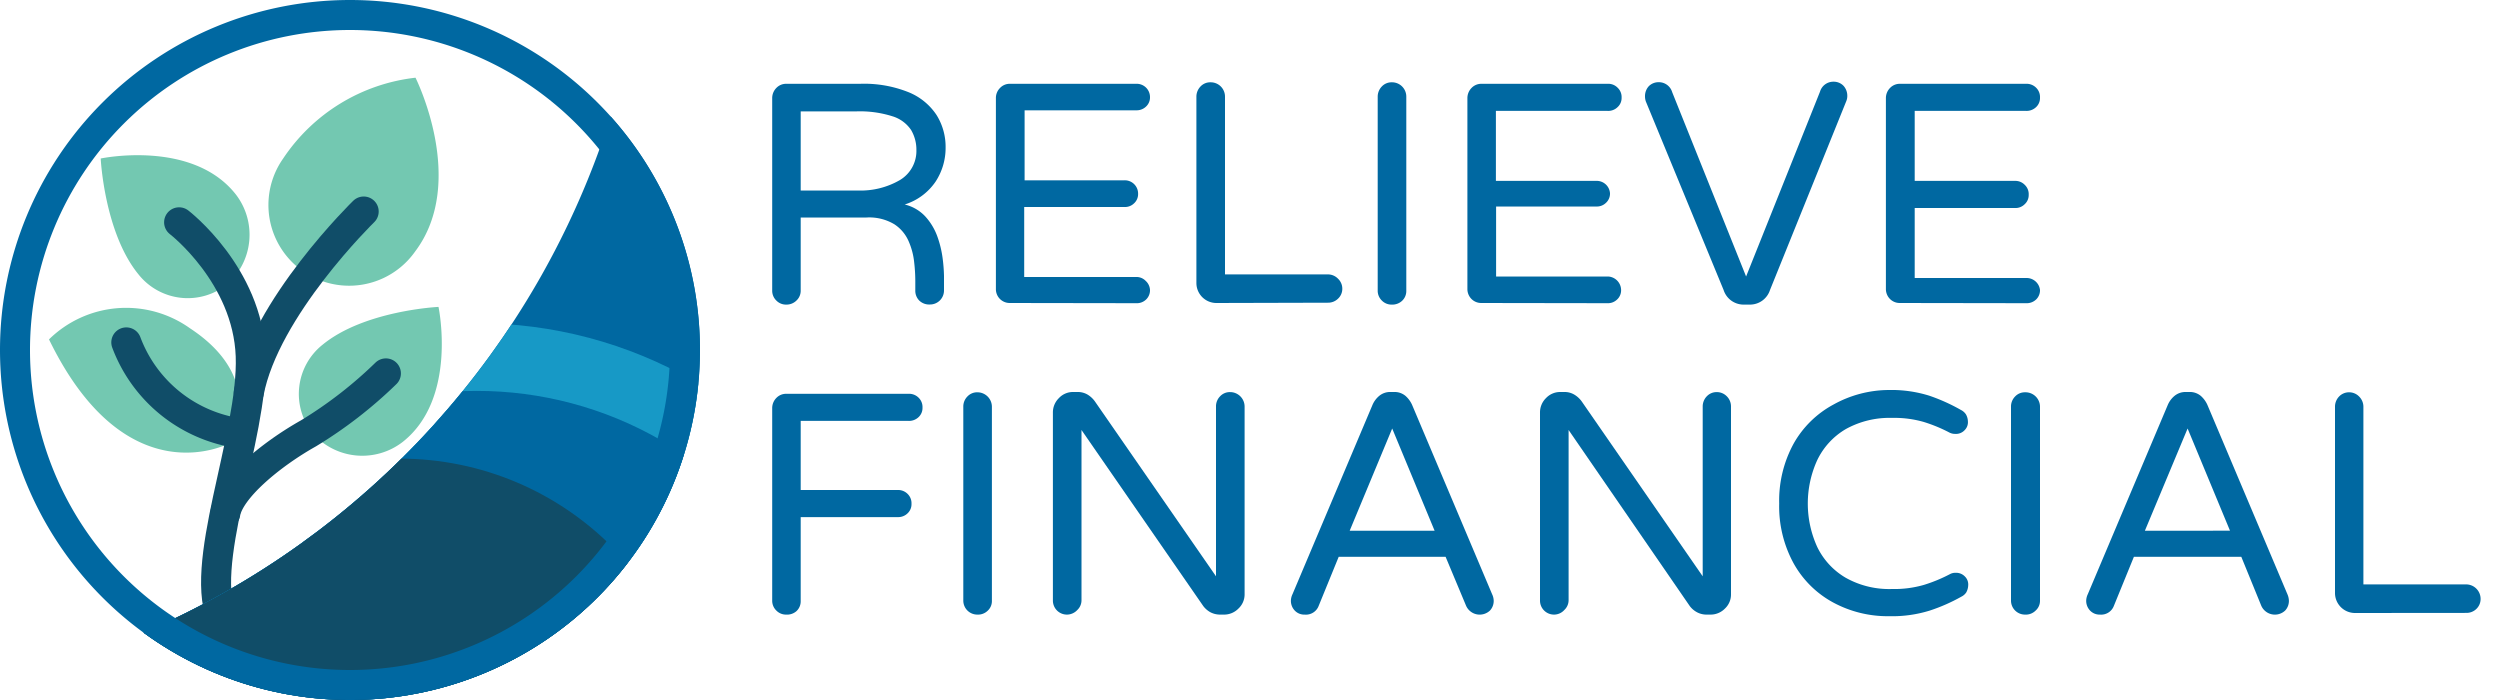 <svg xmlns="http://www.w3.org/2000/svg" xmlns:xlink="http://www.w3.org/1999/xlink" viewBox="0 0 250 70"><defs><style>.cls-1,.cls-4{fill:none;}.cls-2{fill:#0068a1;}.cls-3{fill:#73c8b1;}.cls-4{stroke:#104d68;stroke-linecap:round;stroke-miterlimit:10;stroke-width:3px;}.cls-5{clip-path:url(#clip-path);}.cls-6{fill:#1799c6;}.cls-7{fill:#104d68;}</style><clipPath id="clip-path"><path class="cls-1" d="M61.06,11.64A83.65,83.65,0,0,1,14.35,63.26,35,35,0,0,0,61.06,11.64Z"/></clipPath></defs><title>relievefinancial_1</title><g id="Layer_185" data-name="Layer 185"><path class="cls-2" d="M78.63,30.46a1.34,1.34,0,0,1-1-.41,1.36,1.36,0,0,1-.41-1V9.8a1.44,1.44,0,0,1,.41-1,1.35,1.35,0,0,1,1-.42H86a11.93,11.93,0,0,1,4.88.85,6.09,6.09,0,0,1,2.78,2.28,6,6,0,0,1,.9,3.25,6.14,6.14,0,0,1-1,3.4,5.84,5.84,0,0,1-3.09,2.29,4.11,4.11,0,0,1,2.1,1.24,6,6,0,0,1,1.18,2,10.35,10.35,0,0,1,.52,2.19,16.11,16.11,0,0,1,.13,1.71v1.45a1.4,1.4,0,0,1-1.42,1.41,1.42,1.42,0,0,1-1.05-.39,1.39,1.39,0,0,1-.4-1V28.1a16.6,16.6,0,0,0-.11-1.85,7,7,0,0,0-.55-2.11,3.86,3.86,0,0,0-1.43-1.71,4.88,4.88,0,0,0-2.78-.68H80.07v7.3a1.33,1.33,0,0,1-.42,1A1.41,1.41,0,0,1,78.63,30.46Zm1.44-11.41h5.69A7.81,7.81,0,0,0,90,18,3.39,3.39,0,0,0,91.64,15a3.87,3.87,0,0,0-.53-2,3.46,3.46,0,0,0-1.86-1.37,10.71,10.71,0,0,0-3.64-.49H80.07Z"/><path class="cls-2" d="M101,30.3a1.38,1.38,0,0,1-1.41-1.41V9.8a1.4,1.4,0,0,1,.41-1,1.33,1.33,0,0,1,1-.42h12.61A1.33,1.33,0,0,1,115,9.71a1.24,1.24,0,0,1-.39.94,1.34,1.34,0,0,1-1,.38H102.46v7h10a1.33,1.33,0,0,1,1.35,1.35,1.24,1.24,0,0,1-.39.94,1.3,1.3,0,0,1-1,.38h-10v7h11.16a1.28,1.28,0,0,1,1,.4A1.3,1.3,0,0,1,115,29a1.27,1.27,0,0,1-.39.95,1.33,1.33,0,0,1-1,.37Z"/><path class="cls-2" d="M121.64,30.3a2,2,0,0,1-2-2V9.65a1.46,1.46,0,0,1,.41-1,1.33,1.33,0,0,1,1-.42,1.43,1.43,0,0,1,1.45,1.45V27.44H132.8a1.4,1.4,0,0,1,1,.43,1.36,1.36,0,0,1,.43,1,1.34,1.34,0,0,1-.43,1,1.41,1.41,0,0,1-1,.4Z"/><path class="cls-2" d="M139.18,30.46a1.34,1.34,0,0,1-1-.41,1.36,1.36,0,0,1-.41-1V9.65a1.46,1.46,0,0,1,.41-1,1.34,1.34,0,0,1,1-.42,1.43,1.43,0,0,1,1.45,1.45v19.4a1.33,1.33,0,0,1-.42,1A1.42,1.42,0,0,1,139.18,30.46Z"/><path class="cls-2" d="M148.15,30.3a1.37,1.37,0,0,1-1-.4,1.4,1.4,0,0,1-.41-1V9.8a1.44,1.44,0,0,1,.41-1,1.35,1.35,0,0,1,1-.42h12.61a1.3,1.3,0,0,1,1,.39,1.28,1.28,0,0,1,.4,1,1.22,1.22,0,0,1-.4.94,1.33,1.33,0,0,1-1,.38H149.59v7h10A1.33,1.33,0,0,1,161,19.33a1.24,1.24,0,0,1-.39.94,1.3,1.3,0,0,1-1,.38h-10v7h11.17A1.37,1.37,0,0,1,162.11,29a1.24,1.24,0,0,1-.4.95,1.32,1.32,0,0,1-1,.37Z"/><path class="cls-2" d="M174.31,30.46A2.1,2.1,0,0,1,172.36,29l-7.77-18.84a1.55,1.55,0,0,1-.09-.53,1.47,1.47,0,0,1,.37-1,1.37,1.37,0,0,1,1-.41,1.39,1.39,0,0,1,1.35,1l7.39,18.43L182,9.17a1.39,1.39,0,0,1,1.35-1,1.36,1.36,0,0,1,1,.41,1.48,1.48,0,0,1,.38,1,1.35,1.35,0,0,1-.1.53L177,29A2.1,2.1,0,0,1,175,30.46Z"/><path class="cls-2" d="M190,30.3a1.37,1.37,0,0,1-1-.4,1.4,1.4,0,0,1-.41-1V9.8a1.44,1.44,0,0,1,.41-1,1.35,1.35,0,0,1,1-.42h12.61a1.34,1.34,0,0,1,1,.39,1.3,1.3,0,0,1,.39,1,1.24,1.24,0,0,1-.39.94,1.37,1.37,0,0,1-1,.38H191.47v7h10a1.3,1.3,0,0,1,1,.39,1.28,1.28,0,0,1,.4,1,1.22,1.22,0,0,1-.4.94,1.29,1.29,0,0,1-1,.38h-10v7h11.17A1.35,1.35,0,0,1,204,29a1.27,1.27,0,0,1-.39.95,1.36,1.36,0,0,1-1,.37Z"/><path class="cls-2" d="M78.63,61.46a1.34,1.34,0,0,1-1-.41,1.36,1.36,0,0,1-.41-1V40.8a1.44,1.44,0,0,1,.41-1,1.35,1.35,0,0,1,1-.42H90.86a1.34,1.34,0,0,1,1,.39,1.3,1.3,0,0,1,.39,1,1.24,1.24,0,0,1-.39.94,1.37,1.37,0,0,1-1,.38H80.07V49h9.69a1.34,1.34,0,0,1,1,.39,1.3,1.3,0,0,1,.39,1,1.24,1.24,0,0,1-.39.94,1.33,1.33,0,0,1-1,.38H80.07v8.4a1.33,1.33,0,0,1-.42,1A1.41,1.41,0,0,1,78.63,61.46Z"/><path class="cls-2" d="M97.74,61.46a1.4,1.4,0,0,1-1.41-1.41V40.65a1.42,1.42,0,0,1,.41-1,1.33,1.33,0,0,1,1-.42,1.45,1.45,0,0,1,1.45,1.45v19.4a1.3,1.3,0,0,1-.43,1A1.38,1.38,0,0,1,97.74,61.46Z"/><path class="cls-2" d="M106.7,61.46a1.4,1.4,0,0,1-1.41-1.41V41.27a2,2,0,0,1,.6-1.46,1.92,1.92,0,0,1,1.44-.61h.41a1.93,1.93,0,0,1,1,.25,2.46,2.46,0,0,1,.75.69l12.11,17.49v-17a1.42,1.42,0,0,1,.41-1,1.33,1.33,0,0,1,1-.42,1.45,1.45,0,0,1,1.45,1.45V59.42a1.93,1.93,0,0,1-.62,1.44,2,2,0,0,1-1.46.6H122a2.08,2.08,0,0,1-.95-.23,2.28,2.28,0,0,1-.72-.62L108.15,43v17a1.33,1.33,0,0,1-.42,1A1.42,1.42,0,0,1,106.7,61.46Z"/><path class="cls-2" d="M130.47,61.46a1.3,1.3,0,0,1-1-.41,1.41,1.41,0,0,1-.38-1,1.61,1.61,0,0,1,.16-.63l8-18.93a2.41,2.41,0,0,1,.67-.9,1.7,1.7,0,0,1,1.15-.39h.31a1.7,1.7,0,0,1,1.17.39,2.62,2.62,0,0,1,.66.9l8,18.93a1.61,1.61,0,0,1,.16.63,1.41,1.41,0,0,1-.37,1,1.49,1.49,0,0,1-2.39-.47l-2.05-4.9H133.87l-2,4.9A1.36,1.36,0,0,1,130.47,61.46Zm4.5-8.39h8.49l-4.24-10.22Z"/><path class="cls-2" d="M155.41,61.46A1.4,1.4,0,0,1,154,60.05V41.27a2,2,0,0,1,.6-1.46A1.94,1.94,0,0,1,156,39.2h.41a1.9,1.9,0,0,1,1,.25,2.49,2.49,0,0,1,.76.69l12.1,17.49v-17a1.46,1.46,0,0,1,.41-1,1.35,1.35,0,0,1,1-.42,1.39,1.39,0,0,1,1,.42,1.43,1.43,0,0,1,.42,1V59.42a1.92,1.92,0,0,1-.61,1.44,2,2,0,0,1-1.46.6h-.38a2,2,0,0,1-.94-.23,2.21,2.21,0,0,1-.73-.62L156.86,43v17a1.34,1.34,0,0,1-.43,1A1.38,1.38,0,0,1,155.41,61.46Z"/><path class="cls-2" d="M188.93,61.62a11.48,11.48,0,0,1-5.61-1.37,9.94,9.94,0,0,1-3.95-3.9,11.85,11.85,0,0,1-1.45-6,11.87,11.87,0,0,1,1.45-6,10,10,0,0,1,3.95-3.88A11.48,11.48,0,0,1,188.93,39a12.65,12.65,0,0,1,4,.57A18.39,18.39,0,0,1,196.1,41a1.29,1.29,0,0,1,.49.43,1.49,1.49,0,0,1,.2.7,1.11,1.11,0,0,1-.32.88,1.18,1.18,0,0,1-.94.38,1.25,1.25,0,0,1-.56-.12,15.12,15.12,0,0,0-2.58-1.07,10.59,10.59,0,0,0-3.18-.41,9,9,0,0,0-4.65,1.13A7.22,7.22,0,0,0,181.73,46a10.46,10.46,0,0,0,0,8.71,7.2,7.2,0,0,0,2.83,3.06,8.85,8.85,0,0,0,4.65,1.13,10.59,10.59,0,0,0,3.18-.41A15.07,15.07,0,0,0,195,57.41a1.13,1.13,0,0,1,.56-.13,1.21,1.21,0,0,1,.94.38,1.11,1.11,0,0,1,.32.88,1.57,1.57,0,0,1-.2.71,1.26,1.26,0,0,1-.49.42A17.64,17.64,0,0,1,193,61.05,12.65,12.65,0,0,1,188.93,61.62Z"/><path class="cls-2" d="M202.51,61.46a1.4,1.4,0,0,1-1.41-1.41V40.65a1.42,1.42,0,0,1,.41-1,1.33,1.33,0,0,1,1-.42A1.45,1.45,0,0,1,204,40.65v19.4a1.3,1.3,0,0,1-.43,1A1.38,1.38,0,0,1,202.51,61.46Z"/><path class="cls-2" d="M210,61.46a1.31,1.31,0,0,1-1-.41,1.41,1.41,0,0,1-.38-1,1.61,1.61,0,0,1,.16-.63l8-18.93a2.41,2.41,0,0,1,.67-.9,1.72,1.72,0,0,1,1.15-.39h.31a1.7,1.7,0,0,1,1.17.39,2.62,2.62,0,0,1,.66.9l8,18.93a1.77,1.77,0,0,1,.15.63,1.41,1.41,0,0,1-.37,1,1.49,1.49,0,0,1-2.39-.47l-2-4.9H213.39l-2,4.9A1.36,1.36,0,0,1,210,61.46Zm4.49-8.39H223l-4.24-10.22Z"/><path class="cls-2" d="M235.5,61.3a2,2,0,0,1-2-2V40.65a1.46,1.46,0,0,1,.41-1,1.37,1.37,0,0,1,1-.42,1.39,1.39,0,0,1,1,.42,1.44,1.44,0,0,1,.43,1V58.44h10.28a1.45,1.45,0,0,1,1.44,1.45,1.37,1.37,0,0,1-.42,1,1.41,1.41,0,0,1-1,.4Z"/><path class="cls-3" d="M23.58,19.44a6.6,6.6,0,0,1-.88,9,6.29,6.29,0,0,1-8.85-1c-3.42-4.18-3.78-11.59-3.78-11.59S19.23,13.91,23.58,19.44Z"/><path class="cls-3" d="M22.9,44.34s-10.26,5.51-18-10.4A11,11,0,0,1,19,32.83C27,38.09,22.9,44.34,22.9,44.34Z"/><path class="cls-3" d="M41.52,25.14a8.07,8.07,0,0,1-13.21-9.28A18.39,18.39,0,0,1,41.55,7.77S46.77,18.16,41.52,25.14Z"/><path class="cls-3" d="M40.26,44.2a6.6,6.6,0,0,1-9-.88,6.29,6.29,0,0,1,1-8.85c4.19-3.43,11.59-3.78,11.59-3.78S45.79,39.85,40.26,44.2Z"/><path class="cls-4" d="M17.91,22.23s6.86,5.26,7.16,13.36-5.52,21.27-2.68,26.64"/><path class="cls-4" d="M36.37,21.15s-9.88,9.62-11.49,18.12"/><path class="cls-4" d="M38.59,37.34a43.25,43.25,0,0,1-7.75,6c-3.79,2.13-7.91,5.56-8.31,8"/><path class="cls-4" d="M23.94,43.33a14.21,14.21,0,0,1-11.31-9.09"/><path class="cls-2" d="M61.06,11.64A83.65,83.65,0,0,1,14.35,63.26,35,35,0,0,0,61.06,11.64Z"/><g class="cls-5"><circle class="cls-6" cx="47.69" cy="75.93" r="43.61"/><circle class="cls-2" cx="47.69" cy="75.93" r="36.84"/><circle class="cls-7" cx="39.94" cy="75.93" r="30.07"/></g><path class="cls-2" d="M35,3A32,32,0,1,1,3,35,32,32,0,0,1,35,3m0-3A35,35,0,1,0,70,35,35,35,0,0,0,35,0Z"/></g></svg>